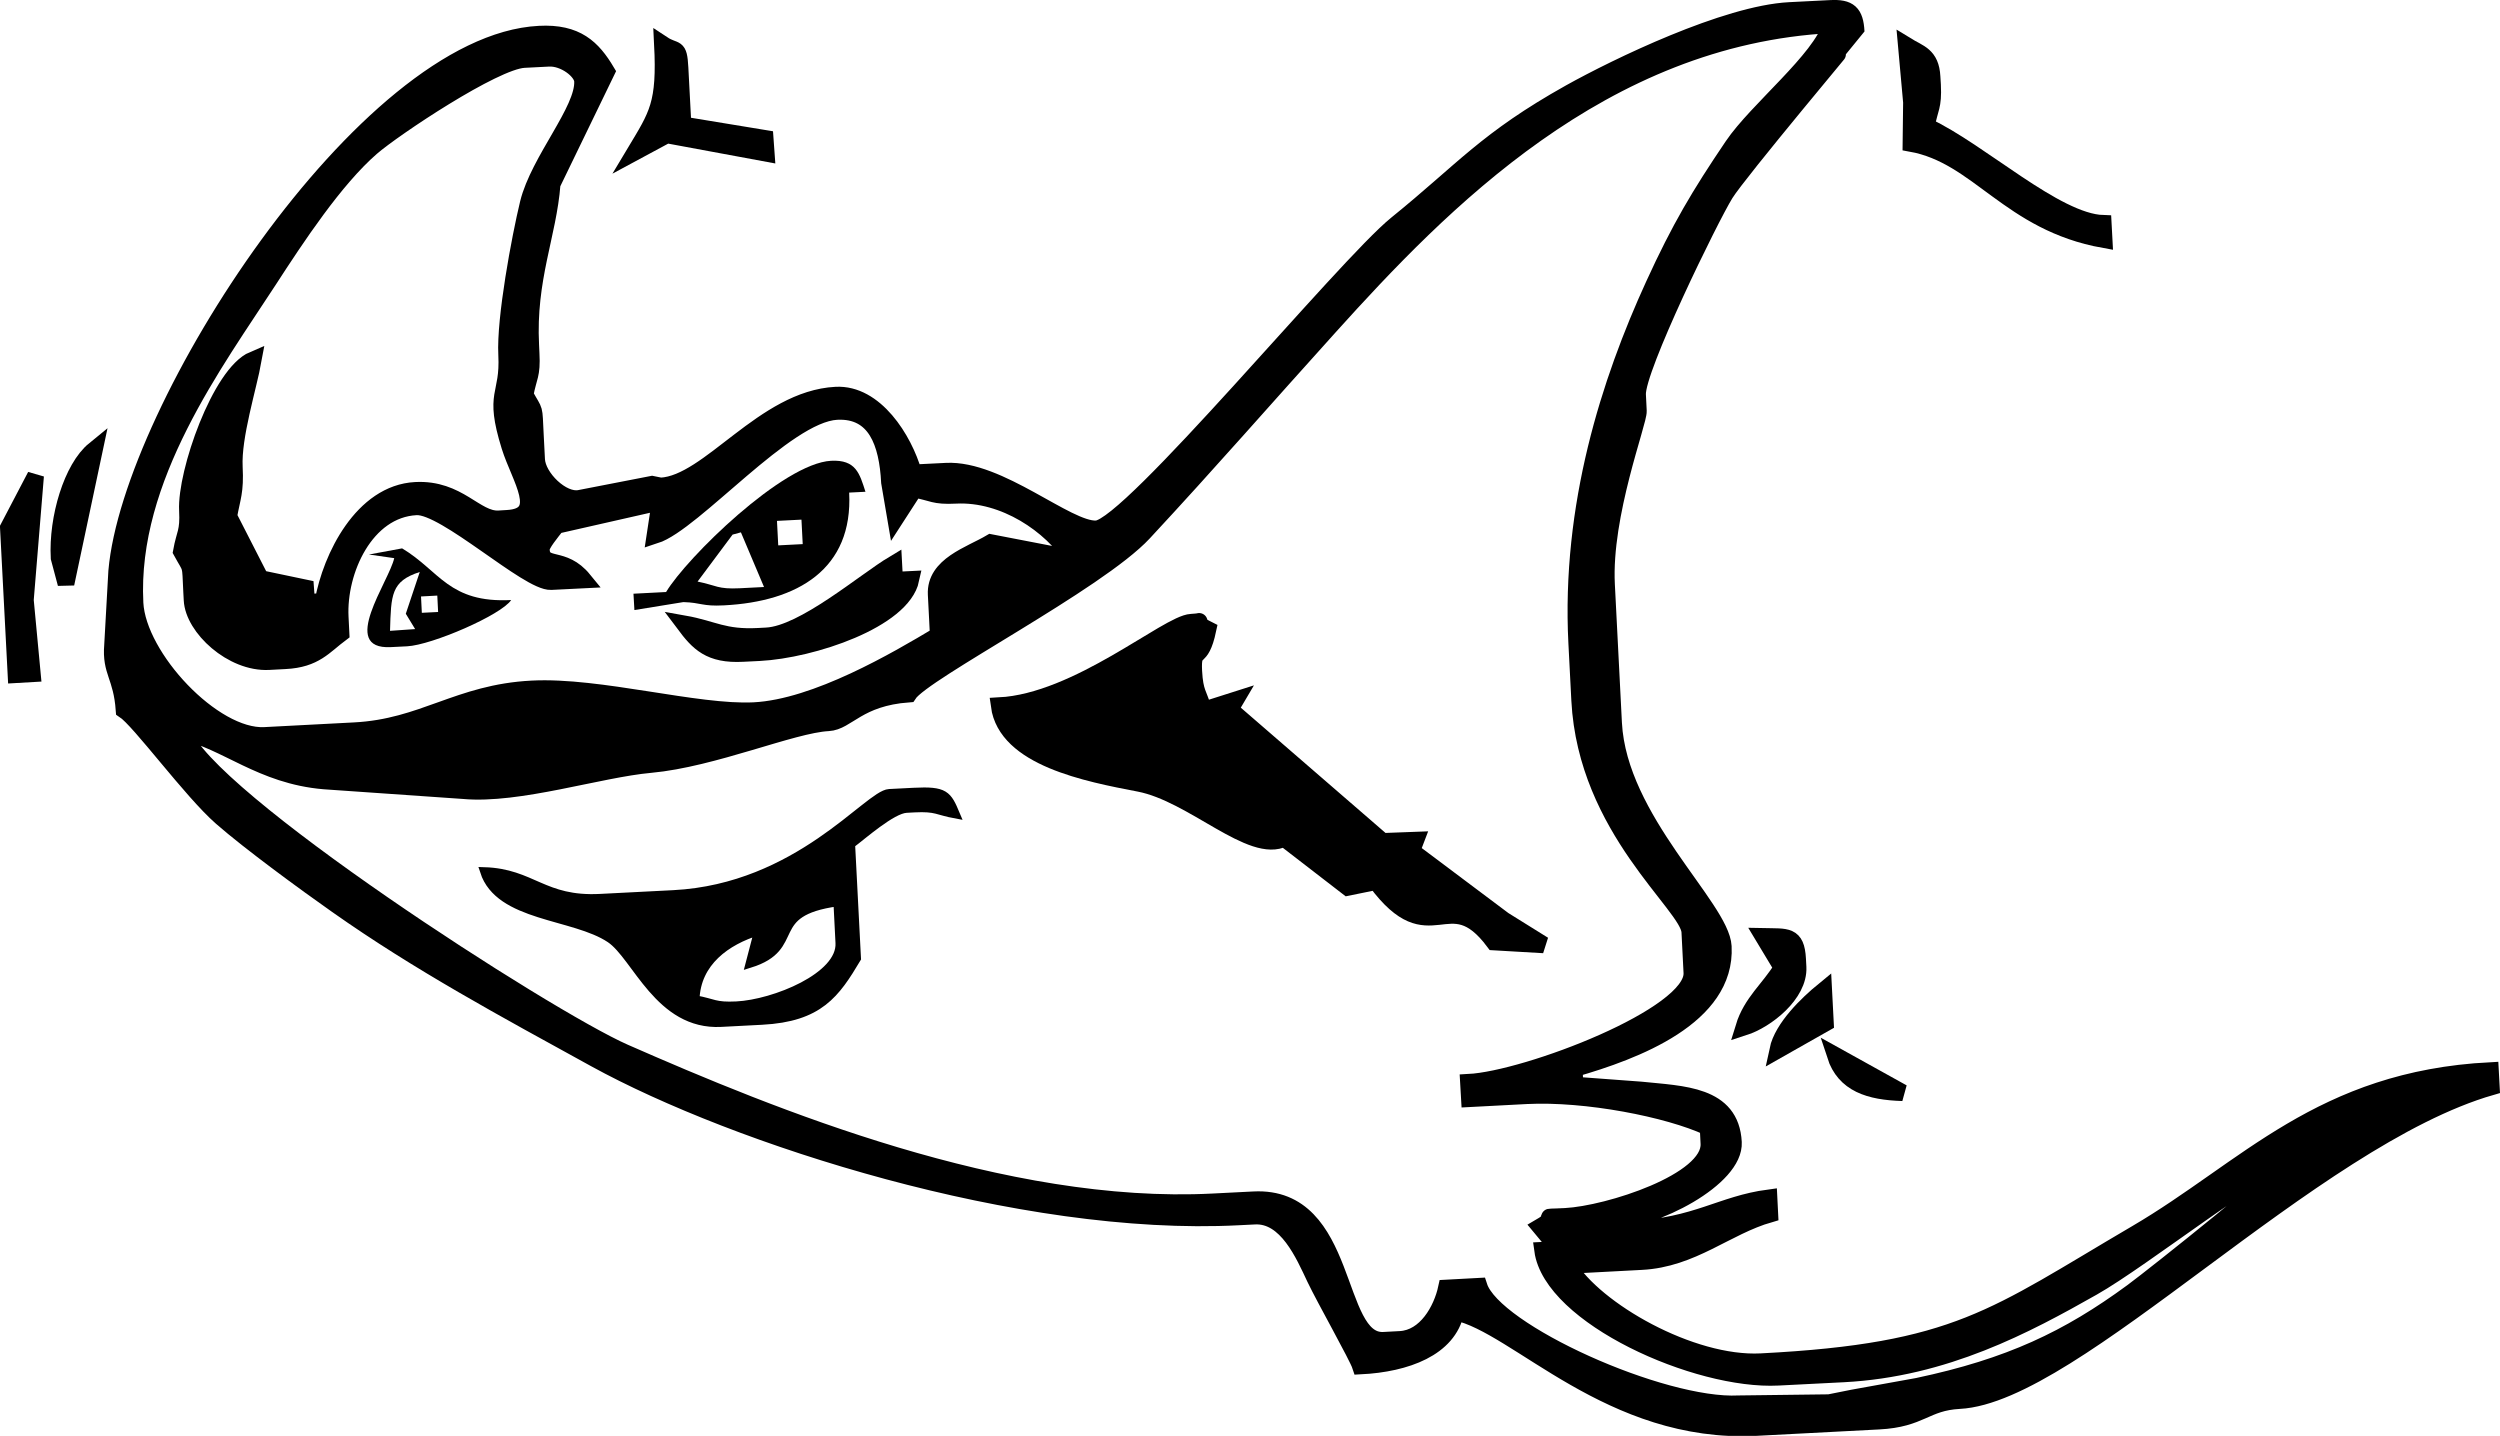<?xml version="1.0" encoding="UTF-8" standalone="no"?>
<!-- Created with Serif DrawPlus 11, 0, 0, 18 (Jul  5, 11:10:22) (http://www.serif.com) -->
<svg version="1.1" xmlns="http://www.w3.org/2000/svg" xmlns:xlink="http://www.w3.org/1999/xlink" width="39.927" height="22.932">
	<g id="dp_group001" transform="matrix(1,0,0,1,-256.459,-21.377)">
		<path id="_65793384" fill="black" fill-rule="evenodd" stroke="black" stroke-width="0.267" d="M 281.641,31.649 L 281.688,32.561 C 281.795,34.621 283.425,35.829 283.447,36.26 L 283.48,36.912 C 283.516,37.595 280.847,38.615 279.912,38.663 L 279.927,38.924 L 280.839,38.876 C 281.788,38.828 283.104,39.085 283.739,39.38 L 283.752,39.641 C 283.783,40.247 282.141,40.769 281.46,40.804 C 280.961,40.831 281.411,40.767 281.057,40.972 L 281.356,41.332 L 281.096,41.345 C 281.239,42.399 283.559,43.44 284.859,43.372 L 285.901,43.319 C 287.523,43.235 288.817,42.539 289.88,41.937 C 290.68,41.485 292.571,39.98 293.167,39.809 C 293.023,40.028 290.891,41.732 290.511,42.011 C 289.489,42.761 288.556,43.205 287.087,43.516 L 286.052,43.703 L 285.672,43.779 L 284.228,43.797 C 283.004,43.86 280.316,42.649 280.08,41.92 L 279.56,41.948 C 279.484,42.299 279.233,42.748 278.819,42.769 L 278.557,42.783 C 277.747,42.825 278.023,40.459 276.481,40.539 L 275.831,40.572 C 272.5,40.744 268.779,39.215 266.431,38.184 C 265.193,37.64 259.713,34.108 259.373,33.059 C 260.068,33.207 260.629,33.764 261.636,33.849 L 263.864,34.004 C 264.736,34.084 266.033,33.66 266.847,33.587 C 267.848,33.496 269.113,32.949 269.688,32.92 C 269.991,32.904 270.159,32.521 270.971,32.461 C 271.204,32.105 273.991,30.675 274.725,29.884 C 275.785,28.743 276.652,27.745 277.691,26.595 C 279.473,24.619 282.049,21.961 285.704,21.772 C 285.535,22.332 284.523,23.129 284.131,23.708 C 283.601,24.492 283.289,25.015 282.872,25.927 C 282.164,27.473 281.528,29.455 281.641,31.649 Z M 264.551,27.044 C 264.585,27.721 264.325,27.623 264.6,28.505 C 264.759,29.016 265.204,29.623 264.555,29.656 L 264.424,29.664 C 264.052,29.683 263.784,29.173 263.095,29.209 C 262.248,29.253 261.745,30.277 261.619,30.984 L 261.357,30.997 L 261.34,30.768 L 260.62,30.617 L 260.112,29.624 C 260.167,29.316 260.221,29.233 260.201,28.836 C 260.176,28.345 260.425,27.563 260.505,27.121 C 259.977,27.344 259.423,28.927 259.453,29.528 C 259.471,29.88 259.409,29.891 259.356,30.185 C 259.523,30.492 259.496,30.349 259.52,30.831 L 259.527,30.961 C 259.549,31.4 260.164,31.973 260.753,31.943 L 261.015,31.929 C 261.492,31.905 261.633,31.695 261.905,31.492 L 261.892,31.231 C 261.855,30.492 262.296,29.512 263.108,29.471 C 263.569,29.447 264.897,30.684 265.26,30.665 L 265.781,30.639 C 265.448,30.231 265.12,30.473 265.103,30.151 C 265.099,30.073 265.269,29.872 265.349,29.768 L 267.001,29.393 L 266.92,29.927 C 267.541,29.727 269.005,27.991 269.823,27.948 C 270.445,27.916 270.633,28.449 270.665,29.08 L 270.763,29.655 L 271.063,29.191 C 271.359,29.244 271.369,29.305 271.721,29.287 C 272.501,29.247 273.251,29.768 273.588,30.295 L 272.283,30.043 C 271.955,30.237 271.387,30.403 271.411,30.871 L 271.431,31.261 L 271.444,31.523 C 270.788,31.915 269.495,32.677 268.501,32.727 C 267.587,32.773 266.031,32.324 264.956,32.38 C 263.777,32.44 263.221,32.992 262.117,33.048 L 260.684,33.123 C 259.865,33.164 258.66,31.877 258.615,31.008 C 258.512,29.009 259.908,27.152 260.751,25.852 C 261.195,25.167 261.807,24.239 262.393,23.731 C 262.748,23.424 264.353,22.351 264.831,22.327 L 265.221,22.307 C 265.472,22.293 265.755,22.512 265.763,22.671 C 265.787,23.137 265.064,23.939 264.896,24.623 C 264.763,25.173 264.521,26.469 264.551,27.044 Z M 296.247,38.735 L 296.233,38.475 C 293.524,38.615 292.337,40.045 290.577,41.076 C 288.303,42.409 287.723,42.964 284.584,43.125 C 283.465,43.183 281.927,42.299 281.5,41.587 L 282.673,41.525 C 283.489,41.484 284.024,40.968 284.724,40.767 L 284.711,40.507 C 283.947,40.609 283.559,40.957 282.516,41.011 L 282.125,41.031 L 282.119,40.901 C 282.897,40.861 284.172,40.193 284.143,39.621 C 284.103,38.853 283.331,38.855 282.663,38.785 L 281.613,38.707 L 281.6,38.445 C 282.56,38.169 284.04,37.62 283.981,36.493 C 283.949,35.868 282.309,34.473 282.229,32.925 L 282.116,30.711 C 282.059,29.596 282.635,28.112 282.625,27.941 L 282.612,27.68 C 282.592,27.272 283.777,24.851 284.013,24.471 C 284.223,24.131 286.103,21.893 286.103,21.883 C 286.087,21.583 285.991,21.496 285.691,21.512 L 285.04,21.545 C 284.024,21.597 282.283,22.44 281.535,22.857 C 280.192,23.609 279.832,24.091 278.764,24.955 C 277.937,25.624 274.504,29.797 273.969,29.824 C 273.504,29.848 272.416,28.859 271.571,28.903 L 271.049,28.929 C 270.895,28.393 270.435,27.655 269.809,27.688 C 268.655,27.747 267.788,29.099 267.011,29.139 L 266.873,29.111 L 265.715,29.336 C 265.435,29.389 265.044,29.003 265.029,28.717 L 265.009,28.327 C 264.984,27.845 265.012,27.988 264.845,27.683 C 264.899,27.387 264.96,27.376 264.941,27.024 L 264.935,26.893 C 264.88,25.828 265.216,25.124 265.277,24.315 L 266.147,22.52 C 265.923,22.144 265.668,21.891 265.071,21.923 C 262.289,22.065 258.549,27.896 258.323,30.5 L 258.257,31.68 C 258.221,32.111 258.401,32.168 258.441,32.716 C 258.689,32.877 259.511,34.008 259.997,34.433 C 260.453,34.832 261.333,35.476 261.841,35.833 C 263.157,36.761 264.512,37.489 265.964,38.288 C 268.213,39.524 272.764,40.992 276.235,40.812 L 276.496,40.799 C 277.009,40.772 277.283,41.416 277.461,41.793 C 277.616,42.119 278.136,43.037 278.187,43.193 C 278.921,43.156 279.588,42.905 279.709,42.332 C 280.693,42.541 282.177,44.295 284.508,44.175 L 286.463,44.073 C 287.143,44.039 287.203,43.775 287.752,43.745 C 289.588,43.651 293.371,39.564 296.247,38.735 Z "/>
		<path id="_65789768" fill="black" fill-rule="evenodd" stroke="black" stroke-width="0.267" d="M 275.524,32.096 C 275.503,31.672 275.632,31.992 275.751,31.431 C 275.421,31.267 275.777,31.299 275.484,31.315 C 275.109,31.333 273.672,32.584 272.417,32.648 C 272.529,33.48 273.819,33.728 274.653,33.888 C 275.512,34.053 276.452,35.037 276.968,34.765 L 277.984,35.549 L 278.436,35.457 C 279.313,36.64 279.588,35.44 280.32,36.421 L 281.112,36.467 L 280.473,36.069 L 279.005,34.968 L 279.071,34.795 L 278.539,34.815 L 276.104,32.707 L 276.193,32.556 L 275.681,32.719 C 275.605,32.452 275.543,32.448 275.524,32.096 Z "/>
		<path id="_65788376" fill="black" fill-rule="evenodd" stroke="black" stroke-width="0.133" d="M 268.433,36.768 C 269.297,36.499 268.652,35.947 269.836,35.785 L 269.869,36.437 C 269.897,36.976 268.821,37.407 268.223,37.437 C 267.871,37.455 267.86,37.393 267.564,37.34 C 267.583,36.741 268.063,36.403 268.569,36.248 Z M 270.049,34.86 C 270.231,34.725 270.703,34.304 270.935,34.292 L 271.064,34.285 C 271.416,34.267 271.427,34.329 271.723,34.383 C 271.591,34.069 271.553,33.999 271.051,34.025 L 270.66,34.045 C 270.325,34.063 269.208,35.557 267.216,35.66 L 266.044,35.72 C 265.133,35.767 264.963,35.317 264.192,35.293 C 264.432,36.033 265.623,35.98 266.204,36.369 C 266.62,36.648 266.983,37.763 267.975,37.711 L 268.627,37.677 C 269.547,37.629 269.807,37.247 270.143,36.684 Z "/>
		<path id="_65712040" fill="black" fill-rule="evenodd" d="M 268.159,29.915 L 268.292,29.879 L 268.661,30.752 L 268.271,30.772 C 267.919,30.789 267.908,30.728 267.6,30.665 Z M 269.279,30.067 L 268.888,30.087 L 268.868,29.696 L 269.259,29.676 Z M 268.023,31.045 C 269.197,30.985 270.084,30.467 270.021,29.244 L 270.281,29.231 C 270.188,28.94 270.129,28.716 269.733,28.736 C 268.964,28.776 267.427,30.283 267.097,30.832 L 266.576,30.859 L 266.591,31.12 L 267.373,30.993 C 267.661,31.001 267.672,31.064 268.023,31.045 Z "/>
		<path id="_65709112" fill="black" fill-rule="evenodd" d="M 263.196,31.164 L 263.183,30.903 L 263.443,30.889 L 263.456,31.151 Z M 262.688,31.452 C 262.705,30.875 262.704,30.66 263.163,30.512 L 262.94,31.179 L 263.089,31.424 Z M 262.755,30.291 C 262.675,30.661 261.867,31.755 262.701,31.712 L 262.961,31.699 C 263.355,31.679 264.464,31.2 264.623,30.96 C 263.627,31.011 263.481,30.493 262.881,30.135 L 262.351,30.233 Z "/>
		<path id="_65707816" fill="black" fill-rule="evenodd" stroke="black" stroke-width="0.267" d="M 268.585,31.8 C 269.429,31.757 270.869,31.277 271.007,30.631 L 270.747,30.644 L 270.733,30.383 C 270.271,30.659 269.293,31.503 268.701,31.533 L 268.572,31.54 C 268.011,31.569 267.857,31.424 267.385,31.34 C 267.613,31.644 267.793,31.841 268.324,31.813 Z "/>
		<path id="_65706152" fill="black" fill-rule="evenodd" stroke="black" stroke-width="0.267" d="M 286.987,23.011 L 286.979,23.667 C 288.061,23.861 288.544,24.933 290.063,25.205 L 290.049,24.945 C 289.287,24.921 288.08,23.789 287.225,23.392 C 287.279,23.097 287.34,23.087 287.323,22.735 L 287.315,22.604 C 287.297,22.256 287.108,22.228 286.905,22.103 Z "/>
		<path id="_65705040" fill="black" fill-rule="evenodd" stroke="black" stroke-width="0.267" d="M 266.604,23.803 L 267.109,23.531 L 268.696,23.825 L 268.679,23.588 L 267.367,23.372 L 267.319,22.459 C 267.3,22.092 267.251,22.221 267.039,22.081 C 267.088,23.043 266.959,23.211 266.604,23.803 Z "/>
		<path id="_65703984" fill="black" fill-rule="evenodd" stroke="black" stroke-width="0.267" d="M 256.593,29.805 L 256.715,32.152 L 256.975,32.137 L 256.864,30.96 L 257.027,28.976 Z "/>
		<path id="_65702104" fill="black" fill-rule="evenodd" stroke="black" stroke-width="0.267" d="M 284.92,36.833 C 284.713,37.172 284.431,37.384 284.309,37.783 C 284.668,37.668 285.196,37.255 285.175,36.824 L 285.168,36.693 C 285.147,36.3 284.996,36.341 284.619,36.333 Z "/>
		<path id="_65701288" fill="black" fill-rule="evenodd" stroke="black" stroke-width="0.267" d="M 257.403,30.287 L 257.513,30.7 L 257.967,28.559 C 257.609,28.851 257.369,29.648 257.403,30.287 Z "/>
		<path id="_65700008" fill="black" fill-rule="evenodd" stroke="black" stroke-width="0.267" d="M 284.851,38.147 L 285.612,37.716 L 285.585,37.195 C 285.331,37.403 284.927,37.787 284.851,38.147 Z "/>
		<path id="_65697576" fill="black" fill-rule="evenodd" stroke="black" stroke-width="0.267" d="M 286.845,38.828 L 285.769,38.231 C 285.917,38.688 286.315,38.812 286.845,38.828 Z "/>
	</g>
</svg>